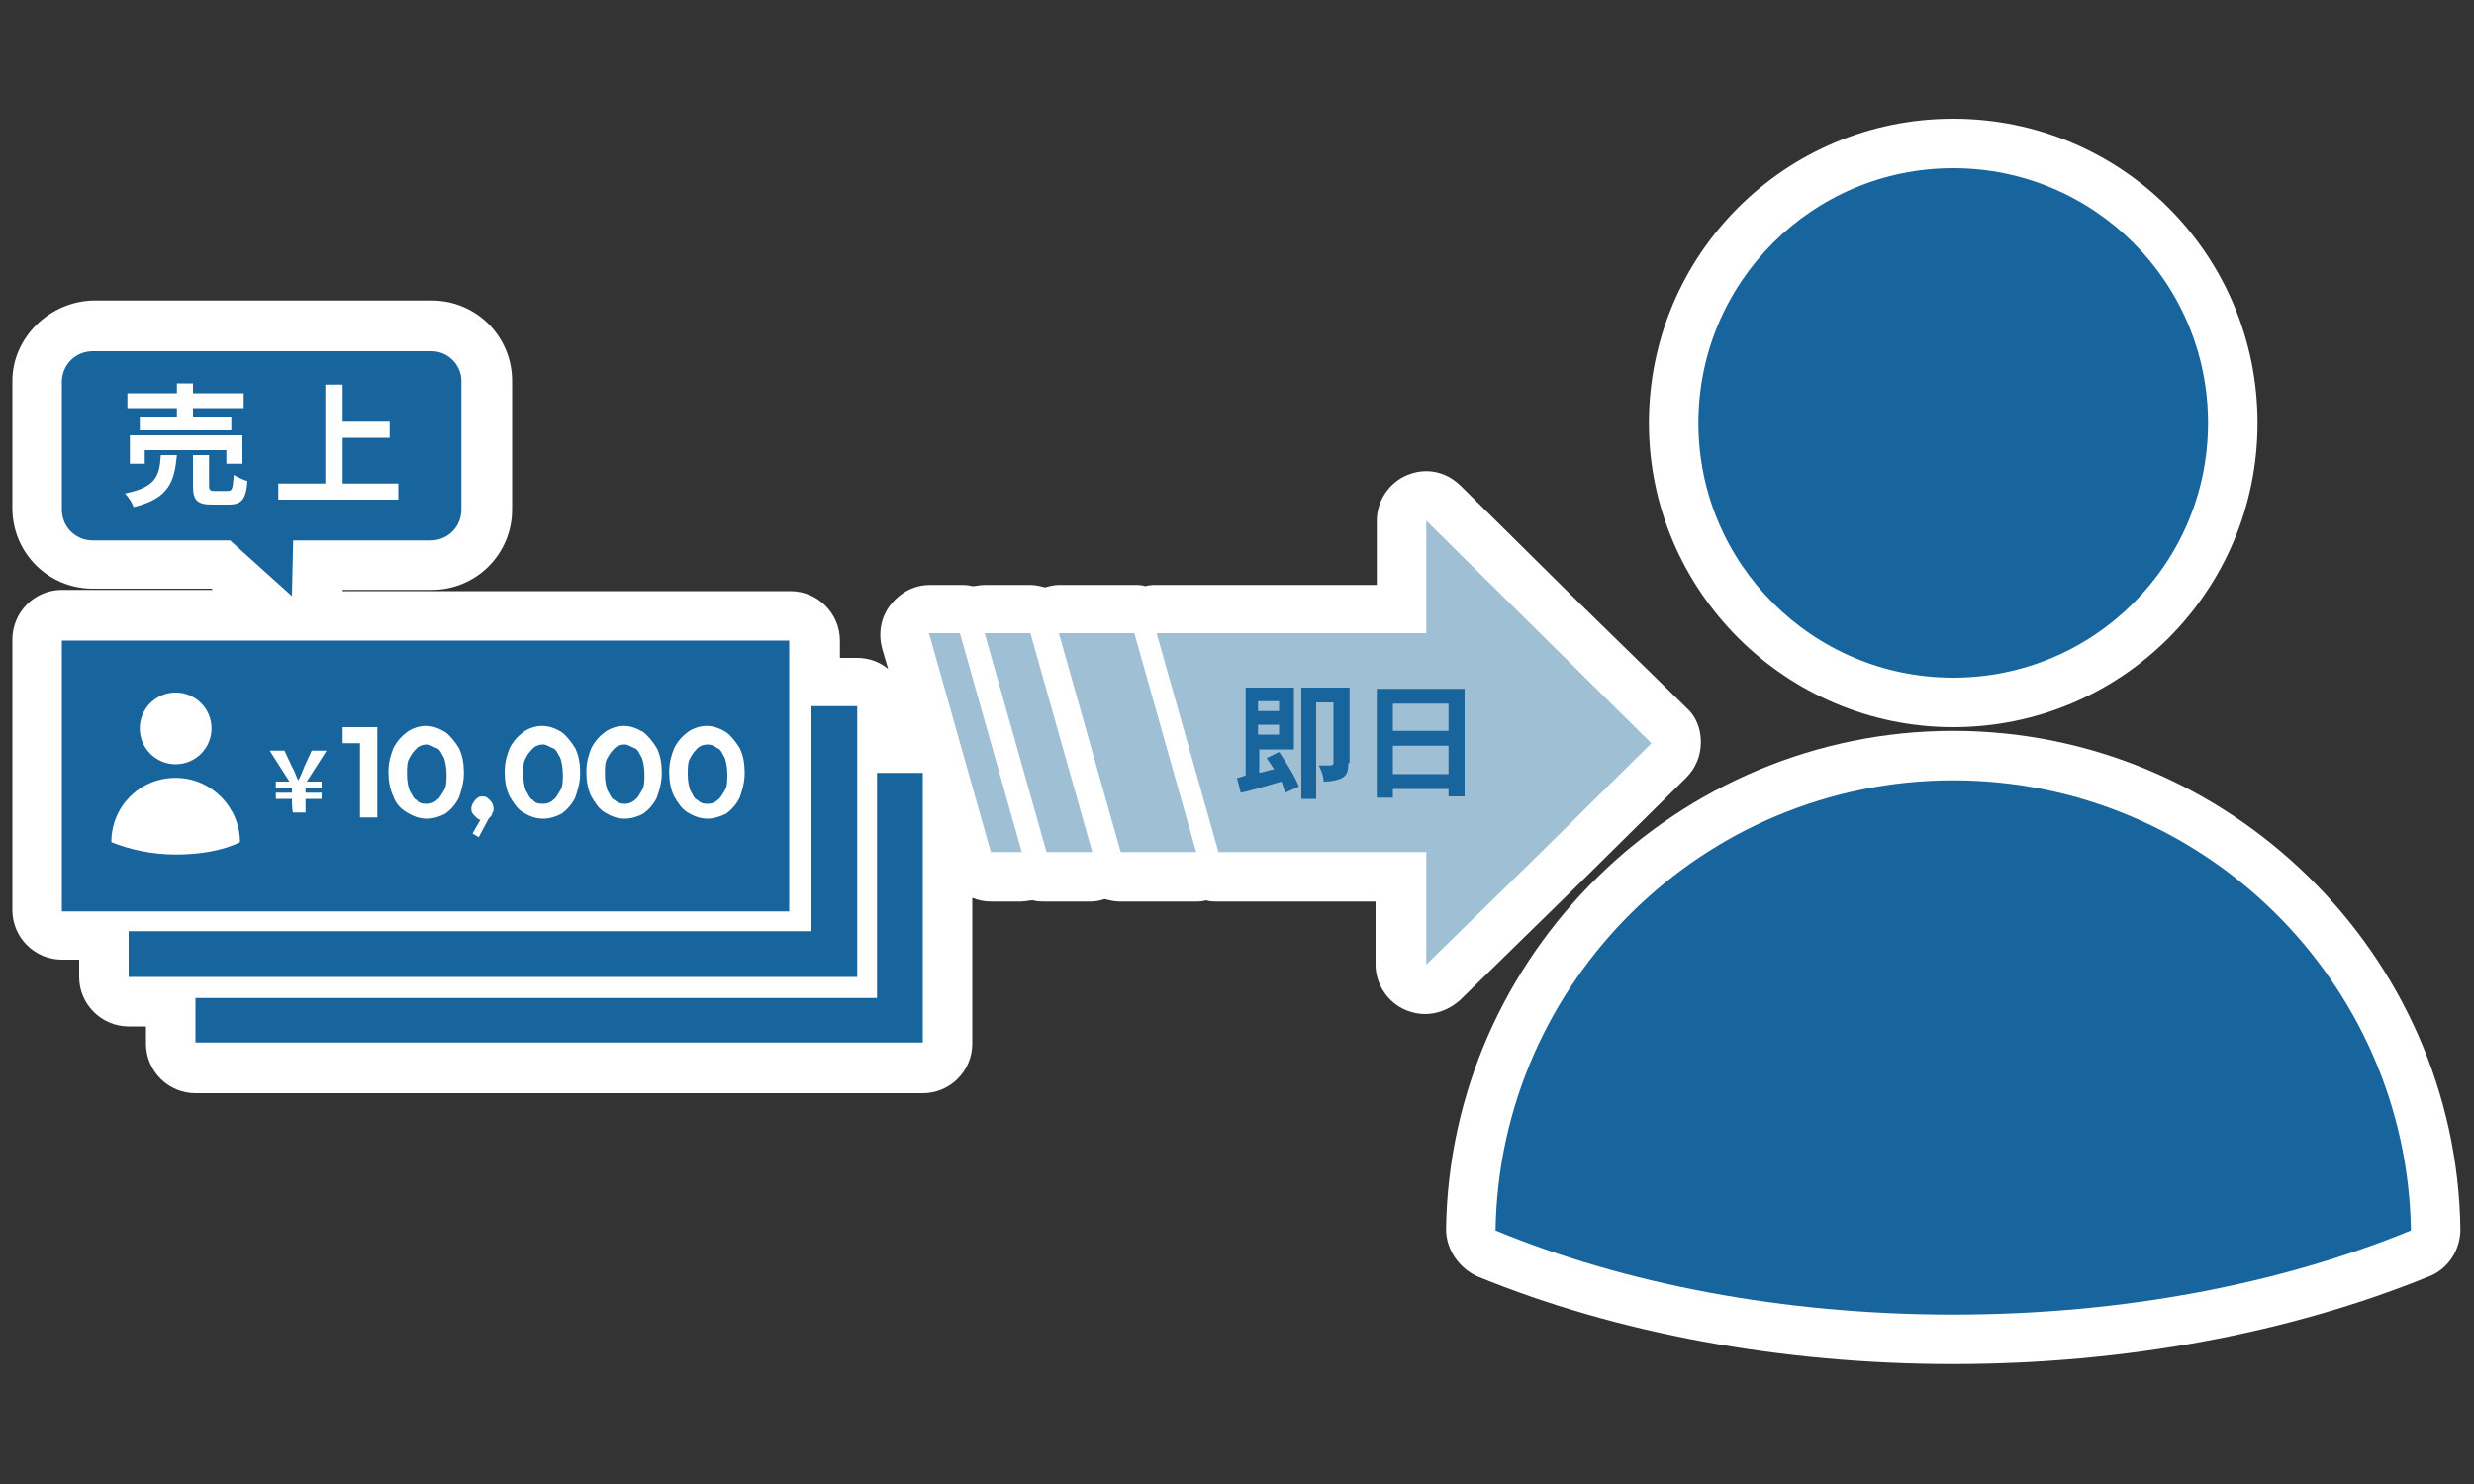 <?xml version="1.0" encoding="utf-8"?>
<!-- Generator: Adobe Illustrator 28.0.0, SVG Export Plug-In . SVG Version: 6.00 Build 0)  -->
<svg version="1.1" id="レイヤー_1" xmlns="http://www.w3.org/2000/svg" xmlns:xlink="http://www.w3.org/1999/xlink" x="0px"
	 y="0px" viewBox="0 0 200 120" style="enable-background:new 0 0 200 120;" xml:space="preserve">
<rect x="0" y="0" width="200" height="120" fill="#333333" stroke="none"/>
<style type="text/css">
	.st0{fill:#FFFFFF;}
	.st1{fill:#18649D;}
	.st2{fill:#9FBFD5;}
</style>
<g>
	<g>
		<path class="st0" d="M157.9,58.8c13.6,0,24.6-11,24.6-24.6s-11-24.6-24.6-24.6s-24.6,11-24.6,24.6S144.4,58.8,157.9,58.8z"/>
		<path class="st0" d="M157.9,59.1c-22.3,0-40.7,18.1-41,40.3c0,1.6,1,3.1,2.5,3.8c11.2,4.6,24.6,7.1,38.5,7.1
			c13.9,0,27.2-2.5,38.5-7.1c1.5-0.6,2.5-2.1,2.5-3.8C198.6,77.2,180.2,59.1,157.9,59.1z"/>
		<path class="st0" d="M127.2,71.9l9.1-9c0.8-0.8,1.2-1.8,1.2-2.9s-0.4-2.1-1.2-2.8l-9.1-8.9l-9.1-9c-0.8-0.8-1.8-1.2-2.8-1.2
			c-0.5,0-1,0.1-1.5,0.3c-1.5,0.6-2.5,2.1-2.5,3.7v5.2H93.5c-0.3,0-0.6,0-0.9,0.1c-0.3-0.1-0.6-0.1-0.9-0.1h-6.1
			c-0.4,0-0.8,0.1-1.1,0.2c-0.4-0.1-0.8-0.2-1.2-0.2h-3.7c-0.4,0-0.7,0.1-1,0.1c-0.3-0.1-0.7-0.1-1-0.1h-2.4c-1.3,0-2.4,0.6-3.2,1.6
			c-0.8,1-1,2.3-0.7,3.5l0.5,1.7c-0.7-0.6-1.6-0.9-2.5-0.9h-1.4v-1.4c0-2.2-1.8-4-4-4H27.7l0-0.1h7.2c3.6,0,6.5-2.9,6.5-6.5V30.8
			c0-3.6-2.9-6.5-6.5-6.5H7.5C4,24.4,1,27.3,1,30.8v10.3c0,3.6,2.9,6.5,6.5,6.5h9.6l0.1,0.1H5c-2.2,0-4,1.8-4,4v21.9
			c0,2.2,1.8,4,4,4h1.4V79c0,2.2,1.8,4,4,4h1.4v1.4c0,2.2,1.8,4,4,4h58.8c2.2,0,4-1.8,4-4V72.6c0.5,0.2,1,0.3,1.5,0.3h2.4
			c0.4,0,0.7-0.1,1-0.1c0.3,0.1,0.7,0.1,1,0.1h3.7c0.4,0,0.8-0.1,1.1-0.2c0.4,0.1,0.8,0.2,1.2,0.2h6.1c0.3,0,0.6,0,0.9-0.1
			c0.3,0.1,0.6,0.1,0.9,0.1h12.8V78c0,1.6,1,3.1,2.5,3.7c0.5,0.2,1,0.3,1.5,0.3c1,0,2-0.4,2.8-1.1L127.2,71.9z"/>
	</g>
	<g>
		<g>
			<circle class="st1" cx="157.9" cy="34.2" r="20.6"/>
			<path class="st1" d="M157.9,63.1c-20.2,0-36.7,16.3-37,36.4c10.4,4.3,23.2,6.8,37,6.8s26.5-2.5,37-6.8
				C194.6,79.4,178.1,63.1,157.9,63.1z"/>
		</g>
		<g>
			<polygon class="st2" points="124.4,51.1 115.3,42.1 115.3,51.2 93.5,51.2 98.5,68.9 115.3,68.9 115.3,78 124.4,69.1 133.5,60.1 
							"/>
			<polygon class="st2" points="90.6,68.9 96.7,68.9 91.7,51.2 85.6,51.2 			"/>
			<polygon class="st2" points="84.6,68.9 88.3,68.9 83.3,51.2 79.6,51.2 			"/>
			<polygon class="st2" points="80.1,68.9 82.6,68.9 77.6,51.2 75.1,51.2 			"/>
			<g>
				<path class="st1" d="M103.4,60.8c0.6,0.9,1.3,2,1.6,2.8l-1.1,0.5c-0.1-0.3-0.2-0.6-0.3-0.9c-1.1,0.3-2.3,0.7-3.3,0.9l-0.3-1.2
					c0.2,0,0.4-0.1,0.7-0.2v-7.1h3.9v5h-2.8v1.9l1.2-0.3c-0.2-0.3-0.4-0.6-0.6-0.9L103.4,60.8z M101.7,56.7v0.8h1.7v-0.8H101.7z
					 M103.4,59.4v-0.8h-1.7v0.8H103.4z M109,61.7c0,0.6-0.1,1-0.5,1.2c-0.4,0.2-0.9,0.3-1.5,0.3c0-0.4-0.2-1-0.4-1.3
					c0.4,0,0.8,0,1,0c0.1,0,0.2-0.1,0.2-0.2v-4.9h-1.4v7.8h-1.2v-9h3.9V61.7z"/>
				<path class="st1" d="M118.4,55.7v8.7h-1.3v-0.6h-4.5v0.7h-1.3v-8.8H118.4z M112.6,56.9v2.2h4.5v-2.2H112.6z M117.1,62.6v-2.3
					h-4.5v2.3H117.1z"/>
			</g>
		</g>
		<g>
			<g>
				<rect x="5" y="51.8" class="st1" width="58.8" height="21.9"/>
				<polygon class="st1" points="65.6,57.1 65.6,75.3 10.4,75.3 10.4,79 69.3,79 69.3,57.1 				"/>
				<polygon class="st1" points="70.9,62.5 70.9,80.7 15.8,80.7 15.8,84.3 74.6,84.3 74.6,62.5 				"/>
				<circle class="st0" cx="14.2" cy="58.9" r="2.9"/>
				<path class="st0" d="M14.2,62.9c-2.9,0-5.2,2.3-5.2,5.2c1.5,0.6,3.3,1,5.2,1s3.8-0.3,5.2-1C19.4,65.3,17.1,62.9,14.2,62.9z"/>
				<g>
					<path class="st0" d="M23.6,64.6h-1.3v-0.5h1.3v-0.4h-1.3v-0.5h1.1l-1.6-2.5H23l0.6,1.3c0.3,0.5,0.3,0.7,0.5,1.1l0,0
						c0.2-0.3,0.3-0.6,0.5-1.1l0.6-1.3h1.2l-1.6,2.5H26v0.5h-1.3v0.4H26v0.5h-1.3v1.1h-1C23.6,65.7,23.6,64.6,23.6,64.6z"/>
					<path class="st0" d="M27.7,60.1v-1.3h2.7v1.3H27.7z M29.1,66.1v-7.3h1.4v7.3H29.1z"/>
					<path class="st0" d="M34.5,66.2c-0.6,0-1.1-0.2-1.6-0.5S32,65,31.8,64.4c-0.3-0.6-0.4-1.3-0.4-2c0-0.8,0.2-1.4,0.4-1.9
						c0.3-0.6,0.7-1,1.1-1.3c0.4-0.3,1-0.5,1.5-0.5c0.6,0,1.1,0.2,1.6,0.5c0.4,0.3,0.8,0.8,1.1,1.3c0.3,0.6,0.4,1.3,0.4,2
						c0,0.8-0.2,1.4-0.4,2c-0.3,0.6-0.7,1-1.1,1.3C35.6,66,35.1,66.2,34.5,66.2z M34.5,65c0.3,0,0.6-0.1,0.8-0.3
						c0.3-0.2,0.4-0.5,0.6-0.8c0.2-0.3,0.2-0.8,0.2-1.3s-0.1-1-0.2-1.3c-0.2-0.3-0.3-0.7-0.6-0.8s-0.5-0.3-0.8-0.3
						c-0.3,0-0.6,0.1-0.8,0.3s-0.4,0.4-0.6,0.8c-0.2,0.3-0.2,0.8-0.2,1.3c0,0.6,0.1,1,0.2,1.3c0.2,0.3,0.3,0.7,0.6,0.8
						C33.8,64.9,34.1,65,34.5,65z"/>
					<path class="st0" d="M38.2,67.4L39,66l0.4-0.1c-0.1,0.1-0.1,0.2-0.2,0.3c-0.1,0.1-0.2,0.1-0.3,0.1c-0.2,0-0.3-0.1-0.5-0.3
						c-0.2-0.2-0.3-0.3-0.3-0.6s0.1-0.4,0.3-0.7c0.2-0.2,0.3-0.3,0.6-0.3c0.3,0,0.4,0.1,0.6,0.3c0.2,0.2,0.3,0.4,0.3,0.7
						c0,0.1,0,0.3-0.1,0.3c0,0.2-0.1,0.3-0.3,0.5l-0.8,1.5L38.2,67.4z"/>
					<path class="st0" d="M43.9,66.2c-0.6,0-1.1-0.2-1.6-0.5s-0.8-0.8-1.1-1.3c-0.3-0.6-0.4-1.3-0.4-2c0-0.8,0.2-1.4,0.4-1.9
						c0.3-0.6,0.7-1,1.1-1.3c0.4-0.3,1-0.5,1.5-0.5c0.6,0,1.1,0.2,1.6,0.5c0.4,0.3,0.8,0.8,1.1,1.3c0.3,0.6,0.4,1.3,0.4,2
						c0,0.8-0.2,1.4-0.4,2c-0.3,0.6-0.7,1-1.1,1.3C45,66,44.5,66.2,43.9,66.2z M43.9,65c0.3,0,0.6-0.1,0.8-0.3
						c0.3-0.2,0.4-0.5,0.6-0.8c0.2-0.3,0.2-0.8,0.2-1.3s-0.1-1-0.2-1.3c-0.2-0.3-0.3-0.7-0.6-0.8s-0.5-0.3-0.8-0.3
						c-0.3,0-0.6,0.1-0.8,0.3s-0.4,0.4-0.6,0.8c-0.2,0.3-0.2,0.8-0.2,1.3c0,0.6,0.1,1,0.2,1.3c0.2,0.3,0.3,0.7,0.6,0.8
						C43.2,64.9,43.5,65,43.9,65z"/>
					<path class="st0" d="M50.5,66.2c-0.6,0-1.1-0.2-1.6-0.5s-0.8-0.8-1.1-1.3c-0.3-0.6-0.4-1.3-0.4-2c0-0.8,0.2-1.4,0.4-1.9
						c0.3-0.6,0.7-1,1.1-1.3c0.4-0.3,1-0.5,1.5-0.5c0.6,0,1.1,0.2,1.6,0.5c0.4,0.3,0.8,0.8,1.1,1.3c0.3,0.6,0.4,1.3,0.4,2
						c0,0.8-0.2,1.4-0.4,2c-0.3,0.6-0.7,1-1.1,1.3C51.6,66,51.1,66.2,50.5,66.2z M50.5,65c0.3,0,0.6-0.1,0.8-0.3
						c0.3-0.2,0.4-0.5,0.6-0.8c0.2-0.3,0.2-0.8,0.2-1.3s-0.1-1-0.2-1.3c-0.2-0.3-0.3-0.7-0.6-0.8s-0.5-0.3-0.8-0.3
						c-0.3,0-0.6,0.1-0.8,0.3s-0.4,0.4-0.6,0.8c-0.2,0.3-0.2,0.8-0.2,1.3c0,0.6,0.1,1,0.2,1.3c0.2,0.3,0.3,0.7,0.6,0.8
						C49.9,64.9,50.2,65,50.5,65z"/>
					<path class="st0" d="M57.2,66.2c-0.6,0-1.1-0.2-1.6-0.5c-0.5-0.3-0.8-0.8-1.1-1.3c-0.3-0.6-0.4-1.3-0.4-2
						c0-0.8,0.2-1.4,0.4-1.9c0.3-0.6,0.7-1,1.1-1.3c0.4-0.3,1-0.5,1.5-0.5c0.6,0,1.1,0.2,1.6,0.5c0.4,0.3,0.8,0.8,1.1,1.3
						c0.3,0.6,0.4,1.3,0.4,2c0,0.8-0.2,1.4-0.4,2c-0.3,0.6-0.7,1-1.1,1.3C58.3,66,57.7,66.2,57.2,66.2z M57.2,65
						c0.3,0,0.6-0.1,0.8-0.3c0.3-0.2,0.4-0.5,0.6-0.8c0.2-0.3,0.2-0.8,0.2-1.3s-0.1-1-0.2-1.3c-0.2-0.3-0.3-0.7-0.6-0.8
						c-0.3-0.2-0.5-0.3-0.8-0.3c-0.3,0-0.6,0.1-0.8,0.3s-0.4,0.4-0.6,0.8c-0.2,0.3-0.2,0.8-0.2,1.3c0,0.6,0.1,1,0.2,1.3
						c0.2,0.3,0.3,0.7,0.6,0.8C56.6,64.9,56.8,65,57.2,65z"/>
				</g>
			</g>
			<path class="st1" d="M34.9,28.4H7.5c-1.4,0-2.5,1.1-2.5,2.5v10.3c0,1.4,1.1,2.5,2.5,2.5h11.1l5,4.5l0.1-4.5h11.1
				c1.4,0,2.5-1.1,2.5-2.5V30.8C37.3,29.5,36.2,28.4,34.9,28.4z M10.3,31.8h4V31h1.3v0.8h4.1V33h-4.1v0.7h3.1v1.1h-7.4v-1.1h3V33h-4
				V31.8z M11.7,36.4v1.1h-1.2v-2.3h9.1v2.3h-1.3v-1.1H11.7z M10.8,41c-0.1-0.3-0.4-0.8-0.7-1.1c2.5-0.5,2.8-1.4,2.9-3.1h1.3
				C14.1,38.9,13.7,40.3,10.8,41z M15.6,39.3v-2.5h1.3v2.5c0,0.3,0.1,0.4,0.4,0.4h1.1c0.4,0,0.4-0.2,0.5-1.3
				c0.3,0.2,0.8,0.4,1.1,0.5c-0.1,1.5-0.5,1.9-1.5,1.9h-1.4C15.9,40.8,15.6,40.4,15.6,39.3z M32.2,40.4h-9.7v-1.3h3.8v-8h1.4v3h3.8
				v1.3h-3.8v3.7h4.5V40.4z"/>
		</g>
	</g>
</g>
</svg>
